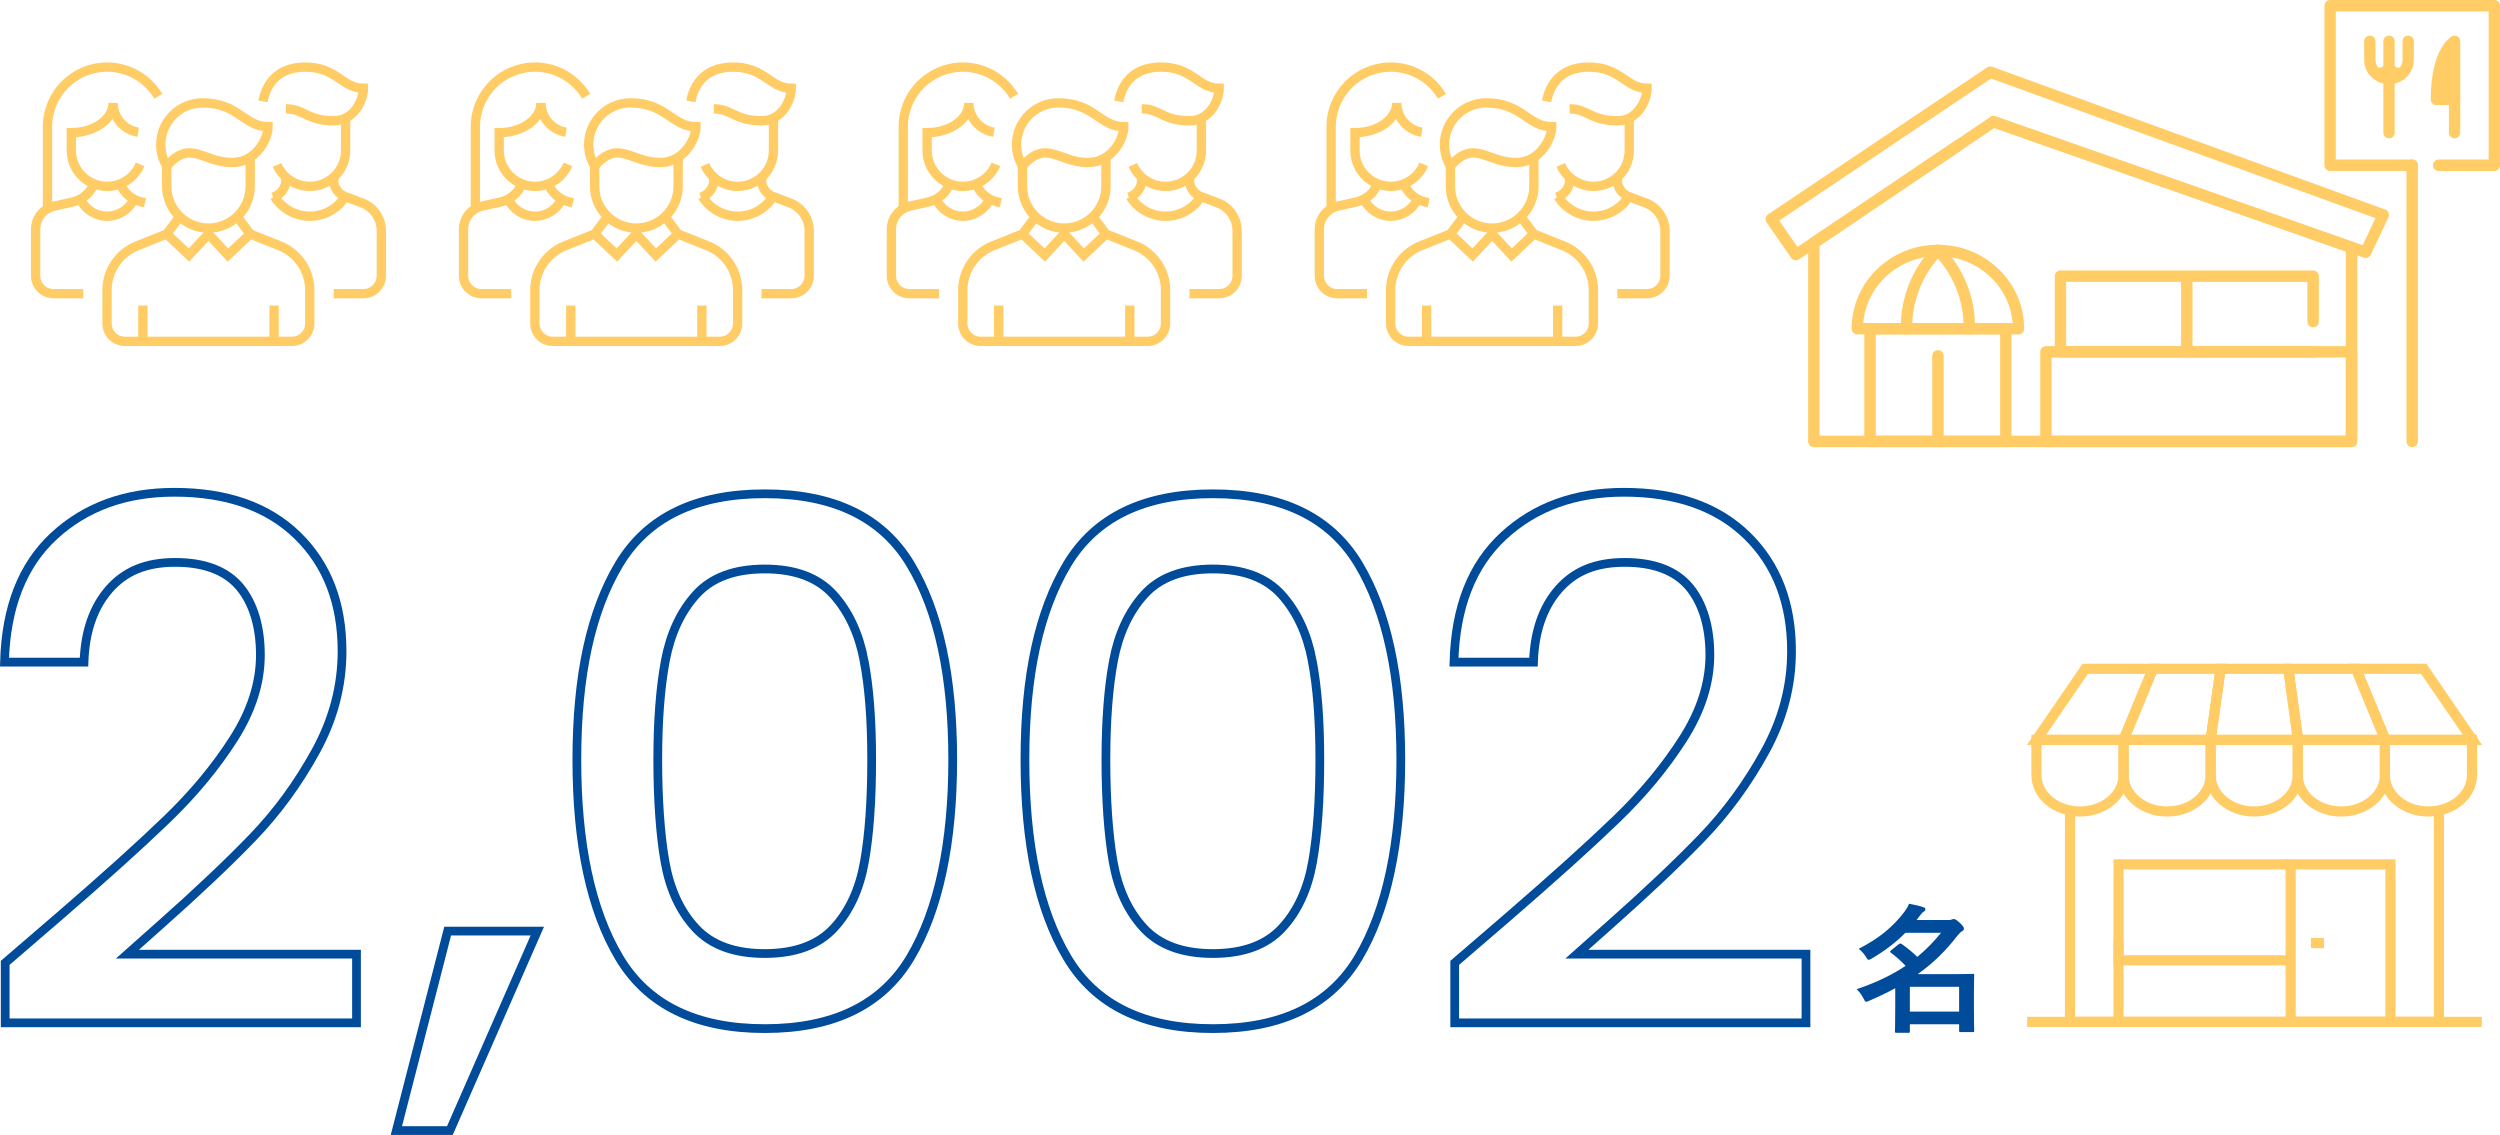 <?xml version="1.0" encoding="UTF-8"?>
<svg id="_レイヤー_2" data-name="レイヤー 2" xmlns="http://www.w3.org/2000/svg" viewBox="0 0 428.88 194.71">
  <defs>
    <style>
      .cls-1 {
        stroke: #004b9a;
        stroke-width: 1.5px;
      }

      .cls-1, .cls-2, .cls-3 {
        fill: none;
        stroke-miterlimit: 10;
      }

      .cls-4 {
        fill: #fc6;
      }

      .cls-5 {
        fill: #004b9a;
      }

      .cls-2 {
        stroke-width: 1.74px;
      }

      .cls-2, .cls-3 {
        stroke: #fc6;
      }

      .cls-3 {
        stroke-width: 1.6px;
      }
    </style>
  </defs>
  <g id="header">
    <g>
      <path class="cls-1" d="M9.82,157.5c7.94-6.86,14.2-12.5,18.79-16.93,4.59-4.42,8.41-9.03,11.47-13.83,3.06-4.79,4.59-9.59,4.59-14.38s-1.18-8.84-3.53-11.66c-2.36-2.81-6.06-4.22-11.1-4.22s-8.66,1.55-11.35,4.65c-2.69,3.1-4.11,7.25-4.28,12.46H.77c.25-9.42,3.08-16.64,8.49-21.64,5.41-5,12.3-7.5,20.65-7.5,9.01,0,16.06,2.48,21.14,7.44s7.63,11.57,7.63,19.84c0,5.95-1.51,11.68-4.53,17.17-3.02,5.5-6.61,10.42-10.79,14.76-4.18,4.34-9.49,9.36-15.93,15.07l-5.58,4.96h39.31v11.78H.89v-10.29l8.93-7.69Z"/>
      <path class="cls-1" d="M92.18,159.73l-15,34.22h-9.18l8.8-34.22h15.38Z"/>
      <path class="cls-1" d="M106.21,96.8c4.84-8.06,13.16-12.09,24.99-12.09s20.15,4.03,24.99,12.09,7.25,19.24,7.25,33.54-2.42,25.77-7.25,33.91c-4.84,8.14-13.17,12.21-24.99,12.21s-20.15-4.07-24.99-12.21c-4.84-8.14-7.25-19.45-7.25-33.91s2.42-25.48,7.25-33.54ZM148.24,113.36c-.87-4.63-2.63-8.41-5.27-11.35-2.65-2.93-6.57-4.4-11.78-4.4s-9.14,1.47-11.78,4.4c-2.65,2.94-4.4,6.72-5.27,11.35-.87,4.63-1.3,10.29-1.3,16.99s.41,12.77,1.24,17.48c.83,4.71,2.58,8.52,5.27,11.41,2.69,2.89,6.63,4.34,11.84,4.34s9.15-1.45,11.84-4.34c2.69-2.89,4.44-6.7,5.27-11.41.83-4.71,1.24-10.54,1.24-17.48s-.43-12.36-1.3-16.99Z"/>
      <path class="cls-1" d="M183.08,96.8c4.84-8.06,13.16-12.09,24.99-12.09s20.15,4.03,24.99,12.09,7.25,19.24,7.25,33.54-2.42,25.77-7.25,33.91c-4.84,8.14-13.17,12.21-24.99,12.21s-20.15-4.07-24.99-12.21c-4.84-8.14-7.25-19.45-7.25-33.91s2.42-25.48,7.25-33.54ZM225.12,113.36c-.87-4.63-2.63-8.41-5.27-11.35-2.65-2.93-6.57-4.4-11.78-4.4s-9.14,1.47-11.78,4.4c-2.65,2.94-4.4,6.72-5.27,11.35-.87,4.63-1.3,10.29-1.3,16.99s.41,12.77,1.24,17.48c.83,4.71,2.58,8.52,5.27,11.41,2.69,2.89,6.63,4.34,11.84,4.34s9.15-1.45,11.84-4.34c2.69-2.89,4.44-6.7,5.27-11.41.83-4.71,1.24-10.54,1.24-17.48s-.43-12.36-1.3-16.99Z"/>
      <path class="cls-1" d="M258.48,157.5c7.94-6.86,14.2-12.5,18.79-16.93,4.59-4.42,8.41-9.03,11.47-13.83,3.06-4.79,4.59-9.59,4.59-14.38s-1.18-8.84-3.53-11.66c-2.36-2.81-6.06-4.22-11.1-4.22s-8.66,1.55-11.35,4.65c-2.69,3.1-4.11,7.25-4.28,12.46h-13.64c.25-9.42,3.08-16.64,8.49-21.64,5.41-5,12.3-7.5,20.65-7.5,9.01,0,16.06,2.48,21.14,7.44s7.63,11.57,7.63,19.84c0,5.95-1.51,11.68-4.53,17.17-3.02,5.5-6.61,10.42-10.79,14.76-4.18,4.34-9.49,9.36-15.93,15.07l-5.58,4.96h39.31v11.78h-60.26v-10.29l8.93-7.69Z"/>
    </g>
    <path class="cls-5" d="M326.89,160c-1.51,1.54-3.38,3.02-5.76,4.42-.26.17-.43.24-.55.24-.17,0-.29-.17-.5-.55-.36-.55-.82-1.06-1.22-1.34,3.67-1.87,5.93-3.86,7.82-6.31.34-.46.62-.91.82-1.42.94.17,1.78.36,2.47.6.24.07.34.17.34.34s-.1.31-.31.43c-.19.12-.36.29-.72.77l-.48.65h5.23c.43,0,.53,0,.7-.05.12-.05.26-.12.43-.12.22,0,.48.14,1.01.62.62.58.74.82.74,1.01,0,.22-.07.34-.34.48-.22.12-.5.41-.79.77-1.94,2.52-4.06,4.63-6.79,6.58h6.17c2.06,0,3.12-.05,3.26-.05.24,0,.26.02.26.24,0,.17-.05.86-.05,3.1v2.21c0,3.36.05,4.03.05,4.18,0,.24-.02.26-.26.26h-2.04c-.26,0-.29-.02-.29-.26v-1.08h-8.45v1.2c0,.24-.02.26-.24.26h-2.06c-.24,0-.26-.02-.26-.26,0-.12.05-.89.05-4.25v-3.14c-1.34.74-2.81,1.44-4.44,2.14-.26.12-.43.19-.55.19-.19,0-.26-.19-.48-.62-.31-.6-.72-1.15-1.15-1.54,3.48-1.18,6.19-2.52,8.4-4.01-.86-.91-1.7-1.63-2.5-2.23-.1-.07-.17-.14-.17-.19,0-.07.07-.14.19-.24l1.27-1.03c.12-.1.22-.14.29-.14.1,0,.17.05.29.12.94.65,1.73,1.32,2.64,2.18,1.56-1.3,2.88-2.66,4.06-4.13h-6.07ZM327.64,169.29v4.25h8.45v-4.25h-8.45Z"/>
    <g>
      <path class="cls-3" d="M28.6,28.48c-.65-1.07-1.02-2.33-1.02-3.67,0-3.95,3.21-7.16,7.16-7.16,6.14,0,7.16,4.09,11.25,4.09,0,2.05-2.05,6.14-6.14,6.14-5.11,0-7.16-4.09-11.25.61Z"/>
      <path class="cls-3" d="M28.6,28.48v3.49c0,3.95,3.21,7.16,7.16,7.16s7.16-3.21,7.16-7.16v-5"/>
      <path class="cls-3" d="M42.92,40.15l5.08,2.03c3.11,1.24,5.14,4.25,5.14,7.6v5.71c0,1.69-1.37,3.07-3.07,3.07h-28.64c-1.69,0-3.07-1.37-3.07-3.07v-5.71c0-3.35,2.04-6.35,5.14-7.6l5.08-2.03"/>
      <path class="cls-3" d="M22.98,34.16c-.82,1.72-2.57,2.93-4.6,2.93s-3.78-1.2-4.6-2.93"/>
      <polyline class="cls-3" points="30.84 37.16 28.6 40.15 32.42 43.75 35.76 40.15 39.09 43.75 42.92 40.15 40.68 37.16"/>
      <path class="cls-3" d="M16.11,31.53c-.62,1.57-1.97,2.74-3.63,3.11l-3.17.71c-1.87.42-3.2,2.08-3.2,3.99v7.97c0,1.69,1.37,3.07,3.07,3.07h5.11"/>
      <path class="cls-3" d="M47.09,33.73c1.27,2.01,3.5,3.36,6.06,3.36s4.79-1.34,6.06-3.36"/>
      <path class="cls-3" d="M57.24,50.38h5.11c1.69,0,3.07-1.37,3.07-3.07v-7.71c0-2.13-1.32-4.04-3.32-4.79l-2.87-1.08c-1.2-.45-1.99-1.59-1.99-2.87v-.47"/>
      <line class="cls-3" x1="24.51" y1="52.42" x2="24.51" y2="58.56"/>
      <line class="cls-3" x1="47.01" y1="52.42" x2="47.01" y2="58.56"/>
      <path class="cls-3" d="M46.84,33.82l.22-.08c1.2-.45,1.99-1.59,1.99-2.87v-.47"/>
      <path class="cls-3" d="M20.63,31.53c.62,1.57,1.97,2.74,3.63,3.11l.61.14"/>
      <path class="cls-3" d="M49.06,18.67c3.07,0,3.64,2.05,8.18,2.05,3.64,0,5.11-3.75,5.11-5.57-3.64,0-4.55-3.64-10-3.64s-6.85,3.83-7.24,5.88"/>
      <path class="cls-3" d="M47.53,28.3c.95,2.16,3.11,3.67,5.62,3.67,3.39,0,6.14-2.75,6.14-6.14v-5.57"/>
      <path class="cls-3" d="M23.7,22.68c-2.43-.39-4.3-2.49-4.3-5.03,0,2.82-3.21,5.11-7.16,5.11v3.07c0,3.39,2.75,6.14,6.14,6.14,2.55,0,4.74-1.56,5.66-3.77"/>
      <path class="cls-3" d="M27.16,16.52c-1.78-2.99-5.04-5.01-8.78-5.01-5.65,0-10.23,4.58-10.23,10.23v14.07"/>
    </g>
    <g>
      <path class="cls-3" d="M102.01,28.48c-.65-1.07-1.02-2.33-1.02-3.67,0-3.95,3.21-7.16,7.16-7.16,6.14,0,7.16,4.09,11.25,4.09,0,2.05-2.05,6.14-6.14,6.14-5.11,0-7.16-4.09-11.25.61Z"/>
      <path class="cls-3" d="M102.01,28.48v3.49c0,3.95,3.21,7.16,7.16,7.16s7.16-3.21,7.16-7.16v-5"/>
      <path class="cls-3" d="M116.32,40.15l5.08,2.03c3.11,1.24,5.14,4.25,5.14,7.6v5.71c0,1.69-1.37,3.07-3.07,3.07h-28.64c-1.69,0-3.07-1.37-3.07-3.07v-5.71c0-3.35,2.04-6.35,5.14-7.6l5.08-2.03"/>
      <path class="cls-3" d="M96.38,34.16c-.82,1.72-2.57,2.93-4.6,2.93s-3.78-1.2-4.6-2.93"/>
      <polyline class="cls-3" points="104.25 37.16 102.01 40.15 105.83 43.75 109.17 40.15 112.5 43.75 116.32 40.15 114.08 37.16"/>
      <path class="cls-3" d="M89.52,31.53c-.62,1.57-1.97,2.74-3.63,3.11l-3.17.71c-1.87.42-3.2,2.08-3.2,3.99v7.97c0,1.69,1.37,3.07,3.07,3.07h5.11"/>
      <path class="cls-3" d="M120.49,33.73c1.27,2.01,3.5,3.36,6.06,3.36s4.79-1.34,6.06-3.36"/>
      <path class="cls-3" d="M130.64,50.38h5.11c1.69,0,3.07-1.37,3.07-3.07v-7.71c0-2.13-1.32-4.04-3.32-4.79l-2.87-1.08c-1.2-.45-1.99-1.59-1.99-2.87v-.47"/>
      <line class="cls-3" x1="97.92" y1="52.42" x2="97.92" y2="58.56"/>
      <line class="cls-3" x1="120.41" y1="52.42" x2="120.41" y2="58.56"/>
      <path class="cls-3" d="M120.25,33.82l.22-.08c1.2-.45,1.99-1.59,1.99-2.87v-.47"/>
      <path class="cls-3" d="M94.04,31.53c.62,1.57,1.97,2.74,3.63,3.11l.61.14"/>
      <path class="cls-3" d="M122.46,18.67c3.07,0,3.64,2.05,8.18,2.05,3.64,0,5.11-3.75,5.11-5.57-3.64,0-4.55-3.64-10-3.64s-6.85,3.83-7.24,5.88"/>
      <path class="cls-3" d="M120.93,28.3c.95,2.16,3.11,3.67,5.62,3.67,3.39,0,6.14-2.75,6.14-6.14v-5.57"/>
      <path class="cls-3" d="M97.1,22.68c-2.43-.39-4.3-2.49-4.3-5.03,0,2.82-3.21,5.11-7.16,5.11v3.07c0,3.39,2.75,6.14,6.14,6.14,2.55,0,4.74-1.56,5.66-3.77"/>
      <path class="cls-3" d="M100.56,16.52c-1.78-2.99-5.04-5.01-8.78-5.01-5.65,0-10.23,4.58-10.23,10.23v14.07"/>
    </g>
    <g>
      <path class="cls-3" d="M175.41,28.48c-.65-1.07-1.02-2.33-1.02-3.67,0-3.95,3.21-7.16,7.16-7.16,6.14,0,7.16,4.09,11.25,4.09,0,2.05-2.05,6.14-6.14,6.14-5.11,0-7.16-4.09-11.25.61Z"/>
      <path class="cls-3" d="M175.41,28.48v3.49c0,3.95,3.21,7.16,7.16,7.16s7.16-3.21,7.16-7.16v-5"/>
      <path class="cls-3" d="M189.73,40.15l5.08,2.03c3.11,1.24,5.14,4.25,5.14,7.6v5.71c0,1.69-1.37,3.07-3.07,3.07h-28.64c-1.69,0-3.07-1.37-3.07-3.07v-5.71c0-3.35,2.04-6.35,5.14-7.6l5.08-2.03"/>
      <path class="cls-3" d="M169.79,34.16c-.82,1.72-2.57,2.93-4.6,2.93s-3.78-1.2-4.6-2.93"/>
      <polyline class="cls-3" points="177.65 37.16 175.41 40.15 179.24 43.75 182.57 40.15 185.91 43.75 189.73 40.15 187.49 37.16"/>
      <path class="cls-3" d="M162.92,31.53c-.62,1.57-1.97,2.74-3.63,3.11l-3.17.71c-1.87.42-3.2,2.08-3.2,3.99v7.97c0,1.69,1.37,3.07,3.07,3.07h5.11"/>
      <path class="cls-3" d="M193.9,33.73c1.27,2.01,3.5,3.36,6.06,3.36s4.79-1.34,6.06-3.36"/>
      <path class="cls-3" d="M204.05,50.38h5.11c1.69,0,3.07-1.37,3.07-3.07v-7.71c0-2.13-1.32-4.04-3.32-4.79l-2.87-1.08c-1.2-.45-1.99-1.59-1.99-2.87v-.47"/>
      <line class="cls-3" x1="171.32" y1="52.42" x2="171.32" y2="58.56"/>
      <line class="cls-3" x1="193.82" y1="52.42" x2="193.82" y2="58.56"/>
      <path class="cls-3" d="M193.65,33.82l.22-.08c1.2-.45,1.99-1.59,1.99-2.87v-.47"/>
      <path class="cls-3" d="M167.45,31.53c.62,1.57,1.97,2.74,3.63,3.11l.61.14"/>
      <path class="cls-3" d="M195.87,18.67c3.07,0,3.64,2.05,8.18,2.05,3.64,0,5.11-3.75,5.11-5.57-3.64,0-4.55-3.64-10-3.64s-6.85,3.83-7.24,5.88"/>
      <path class="cls-3" d="M194.34,28.3c.95,2.16,3.11,3.67,5.62,3.67,3.39,0,6.14-2.75,6.14-6.14v-5.57"/>
      <path class="cls-3" d="M170.51,22.68c-2.43-.39-4.3-2.49-4.3-5.03,0,2.82-3.21,5.11-7.16,5.11v3.07c0,3.39,2.75,6.14,6.14,6.14,2.55,0,4.74-1.56,5.66-3.77"/>
      <path class="cls-3" d="M173.97,16.52c-1.78-2.99-5.04-5.01-8.78-5.01-5.65,0-10.23,4.58-10.23,10.23v14.07"/>
    </g>
    <g>
      <path class="cls-3" d="M248.82,28.48c-.65-1.07-1.02-2.33-1.02-3.67,0-3.95,3.21-7.16,7.16-7.16,6.14,0,7.16,4.09,11.25,4.09,0,2.05-2.05,6.14-6.14,6.14-5.11,0-7.16-4.09-11.25.61Z"/>
      <path class="cls-3" d="M248.82,28.48v3.49c0,3.95,3.21,7.16,7.16,7.16s7.16-3.21,7.16-7.16v-5"/>
      <path class="cls-3" d="M263.13,40.15l5.08,2.03c3.11,1.24,5.14,4.25,5.14,7.6v5.71c0,1.69-1.37,3.07-3.07,3.07h-28.64c-1.69,0-3.07-1.37-3.07-3.07v-5.71c0-3.35,2.04-6.35,5.14-7.6l5.08-2.03"/>
      <path class="cls-3" d="M243.19,34.16c-.82,1.72-2.57,2.93-4.6,2.93s-3.78-1.2-4.6-2.93"/>
      <polyline class="cls-3" points="251.06 37.16 248.82 40.15 252.64 43.75 255.98 40.15 259.31 43.75 263.13 40.15 260.89 37.16"/>
      <path class="cls-3" d="M236.33,31.53c-.62,1.57-1.97,2.74-3.63,3.11l-3.17.71c-1.87.42-3.2,2.08-3.2,3.99v7.97c0,1.69,1.37,3.07,3.07,3.07h5.11"/>
      <path class="cls-3" d="M267.3,33.73c1.27,2.01,3.5,3.36,6.06,3.36s4.79-1.34,6.06-3.36"/>
      <path class="cls-3" d="M277.45,50.38h5.11c1.69,0,3.07-1.37,3.07-3.07v-7.71c0-2.13-1.32-4.04-3.32-4.79l-2.87-1.08c-1.2-.45-1.99-1.59-1.99-2.87v-.47"/>
      <line class="cls-3" x1="244.73" y1="52.42" x2="244.73" y2="58.56"/>
      <line class="cls-3" x1="267.22" y1="52.42" x2="267.22" y2="58.56"/>
      <path class="cls-3" d="M267.06,33.82l.22-.08c1.2-.45,1.99-1.59,1.99-2.87v-.47"/>
      <path class="cls-3" d="M240.85,31.53c.62,1.57,1.97,2.74,3.63,3.11l.61.14"/>
      <path class="cls-3" d="M269.27,18.67c3.07,0,3.64,2.05,8.18,2.05,3.64,0,5.11-3.75,5.11-5.57-3.64,0-4.55-3.64-10-3.64s-6.85,3.83-7.24,5.88"/>
      <path class="cls-3" d="M267.74,28.3c.95,2.16,3.11,3.67,5.62,3.67,3.39,0,6.14-2.75,6.14-6.14v-5.57"/>
      <path class="cls-3" d="M243.91,22.68c-2.43-.39-4.3-2.49-4.3-5.03,0,2.82-3.21,5.11-7.16,5.11v3.07c0,3.39,2.75,6.14,6.14,6.14,2.55,0,4.74-1.56,5.66-3.77"/>
      <path class="cls-3" d="M247.37,16.52c-1.78-2.99-5.04-5.01-8.78-5.01-5.65,0-10.23,4.58-10.23,10.23v14.07"/>
    </g>
    <g>
      <g>
        <path class="cls-2" d="M409.13,132.99c0,3.43,3.34,6.22,7.47,6.22s7.47-2.78,7.47-6.22v-6.06h-14.94v6.06Z"/>
        <path class="cls-2" d="M394.19,132.99c0,3.43,3.34,6.22,7.47,6.22s7.47-2.78,7.47-6.22v-6.06h-14.94v6.06Z"/>
        <path class="cls-2" d="M379.24,132.99c0,3.43,3.34,6.22,7.47,6.22s7.47-2.78,7.47-6.22v-6.06h-14.94v6.06Z"/>
        <path class="cls-2" d="M364.3,132.99c0,3.43,3.34,6.22,7.47,6.22s7.47-2.78,7.47-6.22v-6.06h-14.94v6.06Z"/>
        <path class="cls-2" d="M349.36,132.99c0,3.43,3.34,6.22,7.47,6.22s7.47-2.78,7.47-6.22v-6.06h-14.94v6.06Z"/>
        <polygon class="cls-2" points="379.24 126.93 380.95 114.73 392.57 114.73 394.19 126.93 379.24 126.93"/>
        <polygon class="cls-2" points="364.3 126.93 369.34 114.73 380.95 114.73 379.24 126.93 364.3 126.93"/>
        <polygon class="cls-2" points="349.36 126.93 357.73 114.73 369.34 114.73 364.3 126.93 349.36 126.93"/>
        <g>
          <polygon class="cls-2" points="409.22 126.93 404.18 114.73 392.57 114.73 394.28 126.93 409.22 126.93"/>
          <polygon class="cls-2" points="424.16 126.93 415.79 114.73 404.18 114.73 409.22 126.93 424.16 126.93"/>
        </g>
      </g>
      <polyline class="cls-2" points="418.41 139.21 418.41 175.3 355.11 175.3 355.11 139.21"/>
      <rect class="cls-2" x="392.96" y="148.28" width="17.13" height="27.02"/>
      <polyline class="cls-2" points="392.57 164.74 363.44 164.74 363.44 148.28 392.57 148.28"/>
      <line class="cls-2" x1="398.7" y1="161.79" x2="396.44" y2="161.79"/>
      <line class="cls-2" x1="363.44" y1="161.56" x2="363.44" y2="175.3"/>
      <line class="cls-2" x1="425.76" y1="175.3" x2="347.76" y2="175.3"/>
    </g>
    <g>
      <g>
        <path class="cls-4" d="M308.08,44.66c-.31,0-.61-.15-.8-.42l-4.22-6.1c-.15-.21-.21-.48-.16-.74.05-.26.2-.48.42-.63l37.56-25.2c.26-.17.58-.21.88-.11l67.43,24.49c.26.09.47.29.57.55.1.25.1.54-.02.79l-3.02,6.39c-.21.45-.73.67-1.2.51l-2.42-.81-60.98-21.42-30.4,20.51-3.1,2.02c-.16.11-.35.16-.53.16ZM305.23,37.85l3.12,4.5,2.29-1.5,30.8-20.78c.26-.17.58-.21.87-.11l61.44,21.57,1.58.53,2.19-4.64-65.95-23.95-36.33,24.37Z"/>
        <path class="cls-4" d="M403.41,76.71h-92.24c-.54,0-.98-.44-.98-.98v-34.06c0-.32.16-.63.43-.81l24.8-16.74c.45-.3,1.05-.18,1.36.26.3.45.18,1.05-.26,1.36l-24.37,16.44v32.56h90.29v-31.6l-60.78-21.35c-.51-.18-.78-.74-.6-1.24.18-.51.74-.78,1.24-.6l61.44,21.57c.39.14.65.51.65.92v33.27c0,.54-.44.98-.98.98Z"/>
        <path class="cls-4" d="M427.91,29.33h-9.54c-.54,0-.98-.44-.98-.98s.44-.98.98-.98h8.56V1.95h-26.22v25.42h13.11c.54,0,.98.44.98.98s-.44.98-.98.98h-14.08c-.54,0-.98-.44-.98-.98V.98c0-.54.44-.98.98-.98h28.17c.54,0,.98.44.98.98v27.37c0,.54-.44.98-.98.98Z"/>
        <path class="cls-4" d="M413.82,76.71c-.54,0-.98-.44-.98-.98V28.35c0-.54.44-.98.98-.98s.98.44.98.98v47.38c0,.54-.44.98-.98.98Z"/>
        <path class="cls-4" d="M346.29,57.37h-27.66c-.54,0-.98-.44-.98-.98,0-7.95,6.64-14.41,14.8-14.41s14.8,6.47,14.8,14.41c0,.54-.44.98-.98.98ZM319.65,55.42h25.62c-.52-6.42-6.06-11.48-12.81-11.48s-12.3,5.07-12.81,11.48Z"/>
        <g>
          <path class="cls-4" d="M327.09,57.37c-.53,0-.96-.42-.98-.95-.2-8.83,5.45-13.97,5.69-14.19.4-.36,1.02-.32,1.38.08.36.4.32,1.02-.08,1.38-.07.06-5.22,4.8-5.04,12.69.01.54-.42.99-.95,1,0,0-.02,0-.02,0Z"/>
          <path class="cls-4" d="M337.82,57.37s-.01,0-.02,0c-.54-.01-.97-.46-.95-1,.18-7.9-4.99-12.64-5.04-12.69-.4-.36-.43-.98-.08-1.38.36-.4.97-.44,1.38-.08.24.21,5.89,5.35,5.69,14.19-.01.53-.45.95-.98.95Z"/>
        </g>
        <path class="cls-4" d="M344.1,76.71h-23.29c-.54,0-.98-.44-.98-.98v-19.34c0-.54.44-.98.98-.98h23.29c.54,0,.98.44.98.98v19.34c0,.54-.44.98-.98.98ZM321.79,74.75h21.34v-17.39h-21.34v17.39Z"/>
        <path class="cls-4" d="M403.41,76.71h-52.42c-.54,0-.98-.44-.98-.98v-15.37c0-.54.44-.98.98-.98h52.42c.54,0,.98.44.98.98v15.37c0,.54-.44.98-.98.98ZM351.96,74.75h50.47v-13.42h-50.47v13.42Z"/>
        <path class="cls-4" d="M396.82,61.34h-43.34c-.54,0-.98-.44-.98-.98v-12.98c0-.54.44-.98.98-.98h43.34c.54,0,.98.44.98.98v7.81c0,.54-.44.98-.98.98s-.98-.44-.98-.98v-6.83h-41.39v11.03h42.36c.54,0,.98.44.98.98s-.44.98-.98.98Z"/>
        <path class="cls-4" d="M375.15,61.34c-.54,0-.98-.44-.98-.98v-12.69c0-.54.44-.98.98-.98s.98.44.98.98v12.69c0,.54-.44.98-.98.98Z"/>
        <g>
          <path class="cls-4" d="M409.84,14.44c-2.35,0-4.26-1.87-4.26-4.16v-3.2c0-.53.43-.97.97-.97s.97.43.97.97v3.2c0,1.23,1.04,2.23,2.32,2.23s2.32-1,2.32-2.23v-3.2c0-.53.43-.97.97-.97s.97.43.97.97v3.2c0,2.3-1.91,4.16-4.26,4.16Z"/>
          <path class="cls-4" d="M409.84,23.73c-.53,0-.97-.43-.97-.97V7.08c0-.53.43-.97.97-.97s.97.43.97.97v15.68c0,.53-.43.97-.97.97Z"/>
          <path class="cls-4" d="M421.09,23.73c-.53,0-.97-.43-.97-.97v-5.69c0-.53.43-.97.97-.97s.97.43.97.97v5.69c0,.53-.43.97-.97.97Z"/>
          <g>
            <path class="cls-4" d="M421.09,17.07h-3.12c0-8.18,3.12-9.98,3.12-9.98v9.98Z"/>
            <path class="cls-4" d="M421.09,18.03h-3.12c-.53,0-.97-.43-.97-.97,0-8.5,3.24-10.61,3.61-10.82.3-.17.67-.17.97,0,.3.17.48.49.48.84v9.98c0,.53-.43.97-.97.97ZM418.95,16.1h1.17v-6.08c-.55,1.26-1.07,3.19-1.17,6.08Z"/>
          </g>
          <g>
            <path class="cls-4" d="M413.13,10.09c-1.1,2.12-2.19,2.12-3.29,0-1.1,2.12-2.19,2.12-3.29,0,1.86,3.97,3.99,4.69,6.58,0Z"/>
            <path class="cls-4" d="M409.7,13.4s-.04,0-.06,0c-1.1-.04-2.13-1.11-3.15-3.29-.01-.03,0-.06.03-.08.03-.01.06,0,.08.03.53,1.04,1.07,1.56,1.59,1.56.52,0,1.06-.53,1.59-1.56.02-.04.08-.04.1,0,.53,1.04,1.07,1.56,1.59,1.56.41,0,.83-.33,1.25-.97.11-.19.23-.38.34-.59.02-.03.05-.04.08-.02.03.02.04.05.02.08-.11.21-.22.4-.33.57-1.09,1.82-2.13,2.71-3.15,2.71ZM407.16,11.14c.81,1.4,1.65,2.12,2.49,2.14.82.03,1.68-.6,2.58-1.86-.8.67-1.61.26-2.39-1.21-.88,1.65-1.79,1.96-2.68.93Z"/>
          </g>
        </g>
      </g>
      <path class="cls-4" d="M332.46,76.29c-.54,0-.98-.44-.98-.98v-14.27c0-.54.44-.98.98-.98s.98.44.98.98v14.27c0,.54-.44.98-.98.98Z"/>
    </g>
  </g>
</svg>